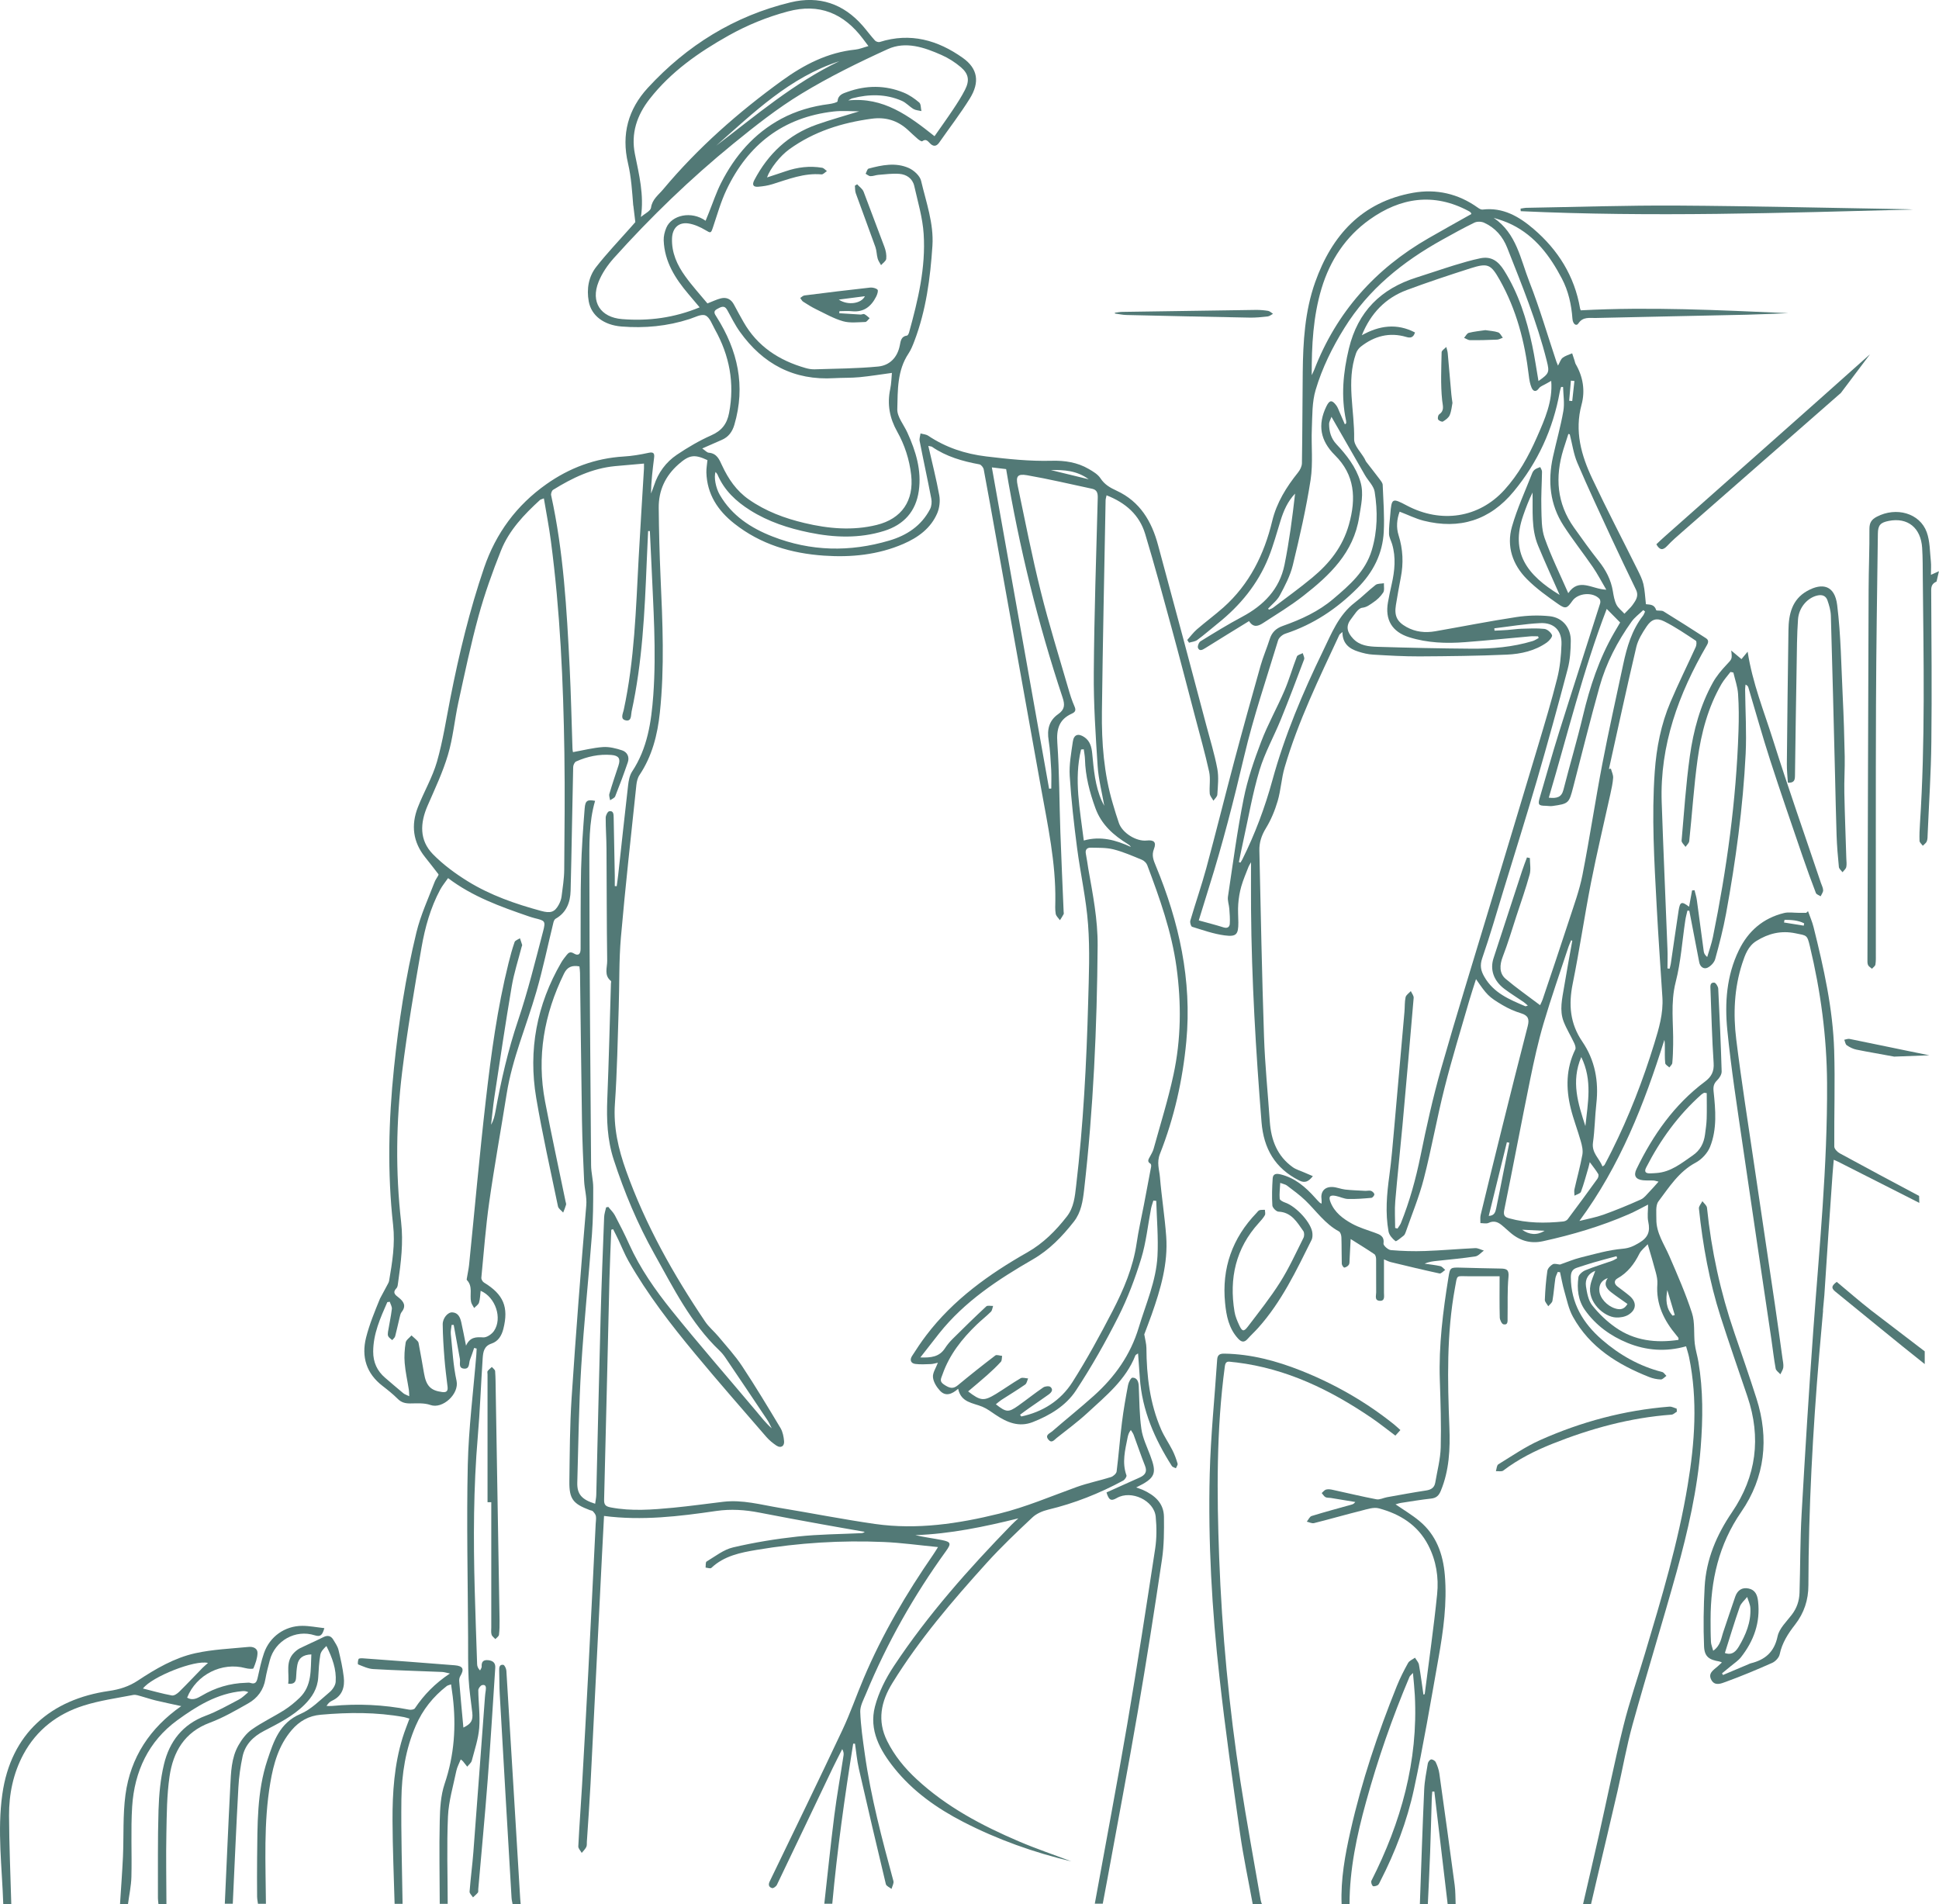 <?xml version="1.0" encoding="UTF-8"?>
<svg id="_レイヤー_2" data-name="レイヤー 2" xmlns="http://www.w3.org/2000/svg" viewBox="0 0 362.56 356.07">
  <defs>
    <style>
      .cls-1 {
        fill: #527976;
      }
    </style>
  </defs>
  <g id="T">
    <g>
      <path class="cls-1" d="M362.1,108.75c-.74.33-1,.77-1,1.61.05,9.46.14,18.93.03,28.39-.06,5.74-.45,11.48-.69,17.22-.02.45,0,.94-.16,1.35-.12.32-.49.56-.75.83-.21-.3-.6-.6-.61-.91-.04-1.07.01-2.15.08-3.22,1-15.28.68-30.57.53-45.86-.02-1.9,0-3.81-.12-5.7-.24-3.77-2.7-5.74-6.21-5.06-1.57.3-2.05.78-2.07,2.38-.14,10.7-.31,21.41-.35,32.11-.06,15.46-.02,30.92-.03,46.38,0,.7.03,1.41-.08,2.1-.05.29-.42.52-.64.78-.25-.23-.61-.41-.74-.7-.14-.32-.11-.73-.11-1.09.07-23.06.13-46.13.22-69.19.01-3.76.18-7.52.15-11.28,0-1.16.41-1.76,1.39-2.27,3.61-1.89,8.02-.68,9.32,2.88.62,1.69.58,3.64.78,5.47.08.76.01,1.54.01,2.52.63-.29,1.07-.47,1.5-.68M354.18,197.58c-2.35-.45-4.72-.83-7.07-1.31-.63-.13-1.25-.44-1.79-.81-.27-.18-.32-.68-.47-1.03.33-.06.68-.22.98-.16,4.98,1,9.94,2.07,14.93,3.06M340.89,245.04c-.25,2.91-.5,5.6-.73,8.3-1.2,14.34-1.99,28.69-2.02,43.09,0,2.74-.8,5.18-2.49,7.36-1.3,1.66-2.43,3.41-2.88,5.56-.13.62-.8,1.33-1.41,1.6-2.86,1.27-5.75,2.48-8.69,3.55-.81.29-2.01.84-2.67-.35-.69-1.25.37-1.85,1.14-2.52.25-.21.48-.44.83-.76-.23-.09-.36-.17-.49-.19-1.89-.31-2.77-.88-2.85-2.82-.15-3.7-.09-7.42.11-11.12.28-5.16,2.23-9.72,5.13-13.99,4.54-6.68,5.47-13.93,2.87-21.61-1.68-4.96-3.41-9.91-5.01-14.9-2.11-6.6-3.34-13.38-4.06-20.26-.04-.43.42-.91.65-1.37.3.41.82.8.86,1.24.82,8,2.52,15.8,5.13,23.4,1.4,4.08,2.81,8.15,4.12,12.25,2.4,7.5,1.6,14.76-2.84,21.2-4.24,6.15-5.73,12.87-5.74,20.11,0,1.4,0,2.81.07,4.21.02.49.24.97.42,1.66,1.42-1.01,1.49-2.39,1.91-3.59.75-2.18,1.45-4.38,2.22-6.56.41-1.16,1.27-1.76,2.5-1.49,1.23.26,1.63,1.21,1.76,2.39.45,3.97-.8,7.41-3.21,10.47-.5.63-1.22,1.09-1.85,1.62-.55.47-1.12.92-1.68,1.38.06.1.12.21.18.31,1.57-.66,3.14-1.33,4.71-1.99.15-.06.3-.15.46-.19,2.71-.66,4.42-2.1,5.04-5.06.31-1.46,1.65-2.72,2.63-4,.96-1.24,1.42-2.62,1.47-4.13.15-4.92.11-9.84.39-14.75.65-11.43,1.35-22.85,2.18-34.26,1.12-15.41,2.67-30.8,2.58-46.28-.05-8.68-1.2-17.22-3.22-25.64-.51-2.13-.57-1.96-2.68-2.39-2.7-.56-5.06.03-7.31,1.43-1.55.96-2.12,2.58-2.65,4.19-1.51,4.65-1.71,9.46-1.12,14.23.97,7.87,2.22,15.7,3.37,23.55,1.28,8.7,2.59,17.4,3.87,26.1.49,3.31.94,6.63,1.4,9.94.08.57.22,1.16.16,1.72-.05.45-.36.87-.55,1.3-.3-.35-.81-.67-.88-1.07-.33-1.79-.53-3.6-.79-5.39-1.79-12.14-3.62-24.27-5.38-36.41-1.04-7.15-2.16-14.3-2.87-21.49-.5-5.07-.15-10.17,2.15-14.91,1.75-3.61,4.53-6.02,8.45-6.98.85-.21,1.79-.04,2.68-.04.49,0,.98,0,1.48,0,.11-.1.22-.21.33-.31.35,1,.79,1.98,1.04,3,1.89,7.58,3.61,15.21,3.85,23.05.18,5.98-.02,11.98.02,17.96,0,.44.57,1.03,1.02,1.27,4.93,2.69,9.88,5.33,14.84,7.97l.04,1.3-15.19-7.7c-.21-.11-.44-.2-.81-.36-.08.94-.16,1.78-.22,2.61-.53,7.58-1.06,15.17-1.54,22.75l-.26,2.81ZM322.52,309.1c1.02.37,1.84.09,2.59-1.17,1.32-2.22,2.31-4.57,2.18-7.22-.04-.71-.39-1.39-.6-2.09-.47.61-1.14,1.14-1.38,1.83-1,2.86-1.87,5.76-2.79,8.66ZM333.68,172c-.03.17-.06.33-.1.5,1.23.2,2.46.39,3.69.59.03-.14.05-.29.08-.43-1.15-.59-2.41-.65-3.67-.66Z"/>
      <path class="cls-1" d="M118.41,38.51c-.21-2.66-.37-5.37-.98-7.96-1.28-5.43.04-10.14,3.7-14.12,7.3-7.93,16.15-13.44,26.69-15.99,5.32-1.29,9.88.23,13.5,4.39.78.9,1.49,1.87,2.29,2.75.18.2.64.35.89.27,5.73-1.81,10.86-.35,15.55,2.99,2.77,1.98,3.2,4.51,1.28,7.6-1.76,2.83-3.81,5.49-5.72,8.23-.56.8-1.16.72-1.74.11-.43-.45-.75-.86-1.43-.37-.12.08-.58-.21-.81-.41-.66-.56-1.28-1.17-1.92-1.75-1.92-1.74-4.12-2.4-6.73-2.05-5.57.75-10.79,2.39-15.39,5.71-1.72,1.24-3.59,3.61-4.17,5.27,1.26-.42,2.37-.77,3.47-1.15,2.23-.77,4.5-1.05,6.83-.66.32.05.6.41.9.62-.34.22-.7.65-1.02.62-3.25-.29-6.17.9-9.17,1.83-.86.27-1.77.41-2.67.48-.9.07-1.18-.34-.72-1.23,2.58-4.92,6.37-8.51,11.64-10.38,2.67-.94,5.41-1.69,7.97-2.49-1.45,0-3.14-.16-4.78.03-9.43,1.08-16,6.18-20.02,14.63-1.07,2.25-1.75,4.7-2.55,7.07-.37,1.1-.42,1.06-1.36.5-.99-.59-2.13-1.11-3.25-1.27-1.83-.25-2.95.88-3.03,2.76-.11,2.69.95,5.02,2.47,7.12,1.29,1.8,2.8,3.45,4.15,5.08.96-.37,1.7-.74,2.48-.94,1.08-.28,1.93.13,2.47,1.14.58,1.09,1.17,2.18,1.79,3.26,2.6,4.58,6.66,7.21,11.61,8.62.55.16,1.14.26,1.71.24,3.96-.13,7.93-.14,11.86-.52,2.15-.21,3.61-1.69,4.05-3.96.16-.79.23-1.68,1.34-1.83.16-.02.33-.36.39-.58,1.67-6.03,3.14-12.13,2.73-18.42-.19-3.02-1.09-6-1.76-8.98-.32-1.4-1.45-2.16-2.8-2.26-1.3-.1-2.62.09-3.93.19-.49.04-.97.26-1.46.24-.3,0-.6-.29-.9-.45.18-.33.3-.89.55-.96,2.49-.67,5.07-1.2,7.52-.11.96.43,2.08,1.45,2.3,2.39.94,4,2.39,7.96,2.12,12.14-.4,6.07-1.19,12.08-3.37,17.82-.31.81-.63,1.63-1.11,2.35-2.12,3.18-2,6.86-2.09,10.39-.04,1.44,1.22,2.91,1.88,4.37,1.58,3.47,2.69,7.05,2.14,10.91-.54,3.84-2.79,6.34-6.49,7.49-4.62,1.44-9.31,1.26-13.98.3-3.9-.8-7.67-2.02-11.07-4.17-2.64-1.66-4.84-3.72-6.09-6.65-.08-.18-.23-.32-.37-.51-.35.97.03,2.99.8,4.3,2.25,3.87,5.78,6.18,9.82,7.76,7.18,2.81,14.5,2.95,21.86.77,3.27-.96,6.01-2.76,7.63-5.89.28-.55.35-1.32.23-1.93-.69-3.6-1.48-7.19-2.18-10.79-.09-.44.1-.94.16-1.42.48.14,1.04.16,1.44.43,3.3,2.2,6.88,3.39,10.85,3.87,4.07.49,8.11.92,12.22.81,2.41-.07,4.8.28,6.94,1.53.81.47,1.71,1,2.2,1.75.77,1.18,1.81,1.76,3.02,2.32,4.36,2.01,6.56,5.72,7.75,10.18,1.56,5.82,3.14,11.63,4.7,17.44,1.45,5.42,2.88,10.84,4.32,16.26.71,2.7,1.55,5.39,2.06,8.13.29,1.55.1,3.21,0,4.81-.02.4-.47.77-.73,1.15-.24-.45-.65-.88-.69-1.34-.1-1.36.17-2.77-.11-4.08-.77-3.49-1.75-6.94-2.66-10.41-1.45-5.51-2.87-11.02-4.37-16.52-1.59-5.86-3.18-11.72-4.93-17.53-1.08-3.59-3.67-5.84-7.22-7.23-.08.38-.17.65-.18.92-.24,13.18-.53,26.36-.69,39.54-.07,5.8.37,11.57,2.03,17.17.36,1.23.73,2.45,1.15,3.66.66,1.87,3.27,3.48,5.21,3.26,1.33-.15,1.84.31,1.34,1.58-.48,1.21-.07,2.14.35,3.16,4.36,10.52,6.77,21.38,5.7,32.84-.68,7.24-2.27,14.28-4.93,21.02-.64,1.62-.12,2.93,0,4.35.31,3.7.9,7.37,1.17,11.07.37,5.09-1.05,9.89-2.72,14.63-.48,1.35-1,2.68-1.38,3.7.17,1.01.39,1.77.4,2.52.03,5.25.64,10.39,2.75,15.25.59,1.35,1.45,2.58,2.12,3.9.4.79.71,1.64.96,2.5.07.23-.2.57-.32.86-.26-.14-.63-.21-.76-.43-3.21-5.04-5.56-10.4-5.98-16.46-.1-1.47-.21-2.94-.33-4.58-.28.2-.46.26-.5.38-1.8,4.57-5.52,7.56-8.96,10.74-1.82,1.68-3.82,3.15-5.76,4.69-.44.34-.92,1.08-1.55.3-.7-.86.27-1.15.69-1.52,2.59-2.25,5.27-4.39,7.82-6.68,3.91-3.51,6.85-7.63,8.39-12.76,1.33-4.41,3.25-8.69,3.5-13.34.18-3.43-.13-6.89-.23-10.34-.18-.02-.36-.03-.54-.05-.14.49-.33.98-.43,1.48-.6,3.12-.92,6.33-1.84,9.35-1.14,3.72-2.53,7.42-4.28,10.89-2.39,4.73-5.02,9.38-7.93,13.8-1.88,2.85-4.88,4.66-8.1,5.91-2.56.99-4.78.06-6.9-1.36-.81-.54-1.6-1.15-2.49-1.52-1.78-.74-3.99-.76-4.53-3.36-1.2,1.07-2.38,1.46-3.4.36-.63-.68-1.23-1.63-1.31-2.52-.08-.82.54-1.7.92-2.71-.46.09-.86.23-1.28.25-.97.03-1.96.1-2.92-.02-.86-.1-1.1-.75-.65-1.46.84-1.32,1.71-2.63,2.66-3.88,5.07-6.68,11.72-11.44,18.92-15.53,2.97-1.69,5.31-4.04,7.38-6.7,1.31-1.67,1.51-3.73,1.74-5.74,1.34-11.42,1.94-22.89,2.25-34.38.13-4.83.34-9.69-.02-14.5-.35-4.8-1.44-9.55-2.06-14.34-.58-4.46-1.09-8.94-1.37-13.43-.13-2.11.28-4.28.58-6.4.19-1.34,1-1.61,2.13-.87,1.11.74,1.38,1.88,1.5,3.11.29,3,.53,6.02,1.78,8.82.14.31.31.61.47.93-.43-2.52-1.08-4.96-1.24-7.44-.38-5.81-.77-11.63-.72-17.45.08-10.91.45-21.82.74-32.72.02-.87-.14-1.47-1.03-1.67-4.07-.87-8.12-1.83-12.21-2.54-1.75-.3-2.1.2-1.74,1.91,1.39,6.63,2.69,13.28,4.33,19.85,1.51,6.08,3.39,12.06,5.13,18.08.33,1.15.69,2.3,1.17,3.39.32.72.16,1.05-.49,1.35-2.39,1.08-2.9,2.88-2.72,5.44.39,5.56.37,11.14.57,16.71.17,4.95.41,9.91.61,14.86,0,.17.06.36,0,.49-.2.39-.45.75-.69,1.13-.27-.39-.71-.76-.79-1.19-.14-.81-.08-1.65-.07-2.47.09-7.12-1.41-14.04-2.66-20.99-2.78-15.49-5.56-30.98-8.34-46.47-.79-4.39-1.56-8.78-2.39-13.17-.07-.37-.48-.89-.81-.95-3.15-.58-6.19-1.44-8.87-3.29-.09-.06-.23-.06-.68-.16.72,3.19,1.5,6.2,2.05,9.25.19,1.06.04,2.32-.37,3.31-1.21,2.86-3.63,4.59-6.36,5.77-4.72,2.04-9.72,2.54-14.82,2.19-6.15-.42-11.85-2.11-16.77-5.99-3.1-2.44-5.1-5.49-5.23-9.55-.02-.77.13-1.54.2-2.32-2.45-1.15-3.42-.97-5.4.77-2.49,2.19-3.75,4.92-3.71,8.19.04,4.29.15,8.59.34,12.88.38,8.47.77,16.93-.13,25.39-.44,4.14-1.44,8.12-3.81,11.66-.35.52-.51,1.22-.58,1.86-1,9.49-2.06,18.97-2.89,28.48-.38,4.36-.26,8.75-.41,13.13-.2,5.99-.29,11.99-.71,17.96-.31,4.41.64,8.51,2.1,12.58,3.6,10.08,8.8,19.33,14.76,28.17.7,1.05,1.72,1.87,2.53,2.85,1.5,1.81,3.11,3.55,4.4,5.51,2.5,3.78,4.84,7.67,7.17,11.56.42.71.6,1.63.67,2.47.08.96-.65,1.35-1.44.81-.68-.46-1.33-.99-1.87-1.61-4.46-5.15-8.95-10.28-13.3-15.52-4.57-5.5-8.94-11.16-12.49-17.39-.71-1.25-1.24-2.61-1.86-3.91-.32-.68-.67-1.35-1.01-2.03-.11.03-.23.06-.34.1-.12,3.12-.27,6.23-.35,9.35-.33,13.68-.64,27.35-.99,41.03-.03.98.18,1.34,1.21,1.54,3.92.75,7.82.43,11.73.06,3.12-.3,6.23-.74,9.35-1.11,3.56-.42,6.98.54,10.43,1.12,5.99.99,11.95,2.17,17.95,3.03,7.85,1.11,15.54-.04,23.2-1.93,5-1.23,9.68-3.25,14.48-4.98,2.09-.75,4.29-1.19,6.42-1.86.43-.14,1.01-.65,1.06-1.05.39-3.06.61-6.14,1-9.2.29-2.33.7-4.65,1.14-6.96.1-.52.54-1.38.82-1.38.87,0,1.14.74,1.18,1.58.12,2.68.11,5.37.49,8.02.24,1.68,1.03,3.29,1.64,4.91,1.31,3.44,1,4.26-2.61,6.02.52.19.89.3,1.23.45,2.2.99,3.93,2.45,3.96,5.05.03,2.63.02,5.31-.36,7.9-1.42,9.55-2.91,19.1-4.55,28.62-1.77,10.33-3.74,20.64-5.62,30.95-.3,1.62-.61,3.24-.91,4.86h-1.49c2.03-11.21,4.16-22.4,6.08-33.63,1.86-10.9,3.54-21.84,5.21-32.77.29-1.94.29-3.97.1-5.93-.28-3.08-4.59-5.08-7.28-3.52-1.07.62-1.49.41-1.92-1.05,2.07-.93,4.17-1.86,6.25-2.81.93-.43,1.41-1.03.95-2.17-.77-1.91-1.41-3.87-2.13-5.8-.12-.32-.35-.59-.52-.89-.4.5-.51.95-.61,1.41-.46,2.34-1.08,4.67-.21,7.07.08.23-.31.81-.62.98-4.44,2.4-9.09,4.25-14.02,5.43-1.04.25-2.17.73-2.93,1.44-2.95,2.77-5.89,5.56-8.6,8.56-6.37,7.05-12.55,14.25-17.57,22.38-2.17,3.5-2.91,7.07-1,10.9,1.36,2.73,3.27,5.06,5.5,7.12,5.59,5.19,12.23,8.69,19.16,11.65,3.21,1.37,6.53,2.49,9.8,3.73-7.04-1.67-13.81-4.08-20.24-7.39-4.92-2.54-9.41-5.7-12.9-10.06-2.67-3.34-4.76-7.1-3.61-11.51.69-2.65,2.01-5.26,3.54-7.57,6.36-9.61,14-18.19,22.01-26.43.4-.42.85-.8,1.27-1.19-6.39,1.58-12.73,2.91-19.27,3.14,1.66.39,3.33.59,4.97.92,1.7.34,1.78.65.75,2.08-6.01,8.32-11.03,17.19-14.95,26.67-.45,1.09-1.1,2.25-1.07,3.35.09,2.63.48,5.26.85,7.88,1.13,8.07,3.22,15.92,5.35,23.77.12.43-.22.98-.35,1.48-.37-.29-.97-.53-1.06-.89-1.72-7.18-3.41-14.38-5.05-21.58-.35-1.54-.49-3.12-.72-4.69-.11,0-.23,0-.34,0-1.59,9.94-2.99,19.9-3.91,29.93h-1.49c.62-5.5,1.17-11,1.87-16.49.48-3.77,1.16-7.51,1.73-11.27.05-.34,0-.7-.25-1.15-.59,1.18-1.21,2.35-1.78,3.54-3.48,7.28-6.94,14.57-10.43,21.83-.14.3-.66.69-.9.62-.58-.16-.77-.59-.45-1.25,4.56-9.43,9.14-18.86,13.6-28.33,1.48-3.14,2.61-6.45,3.97-9.65,3.47-8.21,7.97-15.85,13.03-23.17.27-.39.51-.8.87-1.37-3.53-.34-6.84-.81-10.17-.95-7.95-.34-15.87.15-23.71,1.47-3.05.51-6.11,1.11-8.51,3.38-.18.17-.71-.03-1.07-.06.05-.39-.03-1.01.19-1.14,1.61-.96,3.18-2.23,4.95-2.64,3.97-.93,8.02-1.59,12.07-2.03,3.94-.43,7.92-.44,11.88-.63.23-.01.45-.06.67-.25-2.78-.49-5.57-.96-8.34-1.47-3.78-.69-7.56-1.38-11.33-2.12-2.7-.53-5.37-.71-8.12-.31-6.91,1.01-13.84,1.85-20.96.93-.13,2.49-.26,4.9-.38,7.32-.71,14.24-1.41,28.48-2.14,42.72-.19,3.63-.45,7.26-.69,10.89-.02.33.03.7-.11.98-.21.41-.56.74-.85,1.1-.22-.41-.66-.83-.64-1.23.19-3.8.48-7.59.7-11.38.41-7.1.8-14.19,1.17-21.29.48-9.2.92-18.41,1.38-27.61.02-.49.12-1,.04-1.47-.06-.33-.32-.64-.56-.9-.12-.14-.38-.15-.57-.22-3.16-1.19-3.87-2.08-3.83-5.39.07-5.21.08-10.42.42-15.61.79-12,1.72-23.98,2.74-35.96.14-1.62-.33-3.06-.4-4.59-.17-3.71-.34-7.43-.4-11.15-.15-9.26-.24-18.51-.37-27.77,0-.4-.07-.8-.11-1.2-1.38-.25-2.26.08-2.88,1.34-3.73,7.61-5.14,15.57-3.54,23.94,1.19,6.24,2.55,12.45,3.83,18.68.04.2.14.43.09.61-.14.5-.35.98-.54,1.46-.33-.39-.88-.73-.97-1.16-1.4-6.75-2.92-13.48-4.07-20.28-1.51-8.95.1-17.42,4.67-25.3.29-.5.65-.95,1.01-1.41.36-.46.7-.7,1.36-.3.82.5,1.26.16,1.26-.87.03-4.96-.03-9.92.09-14.88.1-3.8.37-7.59.67-11.38.12-1.5.53-1.67,1.95-1.41-1.2,4.08-1.07,8.3-1.07,12.46.02,18.56.18,37.11.32,55.67.01,1.4.4,2.79.4,4.19,0,2.92-.02,5.85-.24,8.77-.63,8.28-1.5,16.55-2.01,24.83-.44,7.17-.53,14.37-.73,21.56-.06,2.17.83,3.18,3.34,3.96.07-.57.2-1.12.21-1.66.27-11.07.51-22.15.81-33.22.17-6.24.42-12.47.66-18.71.02-.61.24-1.22.37-1.83.14-.03.27-.06.41-.09.41.53.92,1,1.23,1.58.94,1.78,1.85,3.58,2.68,5.42,2.04,4.52,4.88,8.56,7.95,12.38,5.12,6.37,10.51,12.53,15.77,18.79.92,1.1,1.79,2.24,2.93,3.24-.28-.53-.51-1.1-.85-1.6-2.59-3.88-5.19-7.75-7.81-11.61-.32-.48-.69-.93-1.11-1.33-5.39-5.14-8.63-11.74-12.2-18.11-3.13-5.59-5.59-11.48-7.58-17.59-1.22-3.75-1.35-7.51-1.2-11.38.29-7.18.46-14.37.68-21.56,0-.16.09-.42,0-.48-1.33-1.04-.69-2.5-.7-3.75-.1-6.98-.08-13.97-.13-20.96-.01-1.94-.16-3.88-.15-5.82,0-.42.36-1.14.65-1.2.81-.15.83.54.84,1.16.06,3.64.14,7.27.21,10.91.01.64,0,1.28,0,1.92.12,0,.24.01.36.02.1-.74.21-1.49.29-2.23.61-5.54,1.2-11.09,1.84-16.63.1-.88.28-1.86.75-2.58,2.87-4.34,3.59-9.25,3.96-14.28.6-8.27-.01-16.52-.36-24.78-.08-1.97-.19-3.94-.28-5.91-.11,0-.22,0-.33,0-.09,1.94-.18,3.87-.26,5.81-.38,9.38-.82,18.75-2.83,27.95-.14.65.03,1.82-1.02,1.65-1.19-.19-.59-1.27-.45-1.95,2.02-9.34,2.28-18.85,2.79-28.34.31-5.61.66-11.22,1-16.83.01-.24,0-.48,0-.91-1.84.16-3.63.31-5.42.48-4.26.41-8,2.21-11.57,4.43-.25.15-.44.71-.37,1.02,2.32,10.58,2.92,21.35,3.46,32.12.25,5.08.36,10.16.53,15.24,0,.24.06.47.09.67,1.91-.34,3.75-.82,5.61-.95,1.18-.08,2.44.24,3.59.62.94.32,1.4,1.22,1.06,2.22-.73,2.14-1.52,4.26-2.36,6.37-.13.32-.62.5-.95.74-.06-.4-.25-.85-.14-1.2.52-1.78,1.12-3.54,1.7-5.3.42-1.28.06-1.85-1.3-1.97-2.32-.19-4.53.28-6.63,1.22-.28.13-.53.67-.54,1.03-.18,7.72-.28,15.44-.48,23.16-.06,2.13-.76,4.06-2.8,5.21-.2.11-.35.43-.41.69-1.06,4.32-1.96,8.69-3.2,12.97-1.84,6.37-4.5,12.51-5.55,19.11-1.07,6.73-2.29,13.43-3.25,20.18-.67,4.7-1.02,9.44-1.48,14.17-.03.29.23.76.49.91,3.65,2.22,4.65,4.58,3.63,8.65-.32,1.27-.95,2.35-2.23,2.77-1.4.46-1.56,1.59-1.64,2.73-.33,4.9-.5,9.82-.92,14.71-.81,9.53-.83,19.07-.57,28.62.13,4.63.29,9.25.45,13.88.01.4.16.79.55,1.18.11-.24.31-.48.3-.71-.06-.91.3-1.31,1.23-1.21.9.09,1.38.53,1.31,1.44-.46,7.01-.88,14.02-1.42,21.02-.52,6.8-1.17,13.59-1.76,20.38-.02.21.04.47-.06.61-.27.33-.61.6-.92.9-.23-.36-.67-.74-.64-1.08.19-2.47.52-4.93.71-7.4.74-9.64,1.44-19.28,2.16-28.92.03-.45.09-.9.16-1.35.08-.56.02-1.11-.69-.94-.31.08-.72.64-.71.97.02,2.35.36,4.72.17,7.05-.17,2.07-.86,4.09-1.39,6.12-.11.41-.56.74-.85,1.11-.27-.34-.53-.68-.8-1.01-.08-.09-.18-.16-.41-.35-.3.76-.68,1.43-.83,2.16-.58,2.82-1.43,5.64-1.56,8.49-.24,5.44-.06,10.91-.05,16.36h-1.49c-.01-5.16-.12-10.33,0-15.48.05-2.33.18-4.78.91-6.95,1.82-5.37,2.19-10.79,1.52-16.35-.09-.72-.19-1.44-.31-2.26-.37.14-.63.18-.8.31-2.55,1.98-4.51,4.43-5.8,7.41-1.91,4.39-2.63,9.05-2.69,13.76-.08,6.52.13,13.04.22,19.56h-1.49c-.14-5.2-.37-10.41-.39-15.61-.02-5.21.33-10.41,1.88-15.44.37-1.2.84-2.36,1.29-3.58-.4-.11-.71-.23-1.03-.29-5.16-.94-10.36-.9-15.56-.44-2.22.19-3.98,1.18-5.43,2.87-2.44,2.85-3.4,6.3-4,9.85-1.28,7.5-.87,15.08-.82,22.63h-1.49c-.06-.45-.15-.89-.16-1.34-.01-2.4-.03-4.79,0-7.19.08-6.19-.06-12.43,1.94-18.4,1.15-3.43,2.25-6.9,6.17-8.57,2.02-.86,3.69-2.61,5.43-4.06.55-.46,1.1-1.25,1.15-1.93.17-2.34-.63-4.51-1.73-6.71-.53.5-1.04,1.04-1.14,1.65-.24,1.38-.31,2.79-.39,4.19-.12,2.11-1.15,3.74-2.6,5.17-2.18,2.15-4.89,3.49-7.56,4.88-2.01,1.05-3.51,2.54-3.99,4.77-.4,1.89-.68,3.83-.78,5.75-.4,7.26-.71,14.52-1.05,21.78h-1.49c.34-7.3.64-14.61,1.02-21.91.14-2.63.18-5.34,1.53-7.71.63-1.11,1.47-2.24,2.5-2.96,1.91-1.35,4.06-2.36,6.05-3.62,1.04-.66,2.01-1.46,2.89-2.31,2.34-2.26,2.04-5.24,2.19-8.11-1.54.05-2.39.68-2.62,1.97-.14.77-.19,1.56-.23,2.34-.04.87-.41,1.3-1.48,1.16.25-1.99-.58-4.13,1.14-5.83.32-.31.69-.61,1.09-.81,1.44-.71,2.91-1.34,4.35-2.06.83-.42,1.44-.24,1.88.52.35.6.78,1.19.94,1.85.41,1.68.79,3.38.99,5.09.22,1.88-.26,3.54-2.19,4.43-.39.18-.73.48-1.03.98.34,0,.68.03,1.01,0,4.84-.47,9.65-.24,14.43.69.34.07.93-.02,1.08-.25,1.69-2.52,3.76-4.66,6.55-6.51-.7-.14-1.08-.28-1.46-.29-4.29-.18-8.58-.29-12.87-.54-.96-.05-1.91-.51-2.83-.87-.1-.04-.06-.71.08-1.01.07-.14.53-.15.81-.13,5.72.42,11.45.84,17.17,1.3,1.57.13,1.82.73,1.03,2.05-.15.25-.21.61-.19.91.24,2.9.51,5.8.78,8.69,1.44-.69,1.83-1.32,1.66-2.81-.23-2.09-.57-4.18-.68-6.28-.13-2.59-.09-5.19-.1-7.79-.05-10.74-.3-21.49-.06-32.22.16-6.88,1.04-13.75,1.6-20.63.03-.38.04-.76.06-1.14-.16-.04-.31-.08-.47-.12-.25.72-.47,1.45-.76,2.16-.27.65,0,1.82-1.15,1.71-1.1-.1-.63-1.14-.75-1.8-.38-2.12-.77-4.25-1.16-6.37-.13,0-.26,0-.39,0-.06.58-.21,1.16-.15,1.72.3,2.91.44,5.87,1.07,8.72.54,2.47-2.62,5.34-4.88,4.53-1.15-.41-2.52-.3-3.79-.29-.92,0-1.65-.17-2.33-.86-.87-.87-1.85-1.65-2.83-2.41-3.04-2.33-3.98-5.46-3.09-9.03.63-2.5,1.63-4.92,2.61-7.31l1.25-2.33c.17-.35.39-.65.45-.98.59-3.45,1.15-6.87.75-10.44-1.09-9.77-.85-19.55.16-29.33.88-8.56,2.17-17.05,4.2-25.4.78-3.21,2.2-6.28,3.39-9.39.26-.67.79-1.24.74-1.46-.83-1.07-1.65-2.15-2.5-3.2-2.28-2.84-2.66-6-1.37-9.32,1.12-2.88,2.73-5.59,3.58-8.54,1.12-3.91,1.73-7.97,2.52-11.97,1.62-8.22,3.58-16.35,6.29-24.29,2.21-6.46,6.07-11.7,11.64-15.63,4.33-3.06,9.14-4.86,14.48-5.18,1.56-.09,3.12-.36,4.64-.69.95-.21,1.13.13,1.03.93-.27,2.2-.55,4.41-.58,6.68.19-.49.4-.97.56-1.48.78-2.41,2.22-4.38,4.28-5.77,2.04-1.37,4.19-2.64,6.43-3.63,1.95-.86,2.94-2.13,3.33-4.18,1.07-5.57.08-10.75-2.66-15.65-.52-.93-.96-2.25-1.77-2.59-.76-.32-1.98.36-2.97.68-4.15,1.34-8.4,1.74-12.73,1.39-3.29-.27-5.63-2.03-6.11-4.69-.42-2.33-.04-4.63,1.42-6.48,1.98-2.53,4.21-4.86,6.34-7.27.26-.3.52-.6.95-1.08l-.38-3.15ZM172.07,253.83c2.02.08,3.59-.1,4.64-1.74.4-.62.89-1.2,1.41-1.72,2.07-2.06,4.16-4.1,6.3-6.09.24-.22.84-.06,1.27-.08-.13.37-.16.84-.41,1.09-.85.84-1.8,1.58-2.66,2.41-2.75,2.66-5.09,5.6-6.38,9.29-.26.76-.65,1.28.21,1.87,1.22.85,1.84.84,2.69.14,2.29-1.9,4.61-3.74,6.97-5.54.25-.19.84.05,1.27.08-.07.37-.02.86-.23,1.1-.8.88-1.68,1.71-2.57,2.5-1.15,1.03-2.35,2.01-3.56,3.04,2.34,1.8,2.93,1.86,5.22.47,1.55-.95,3.03-2.01,4.6-2.93.34-.2.93.01,1.4.04-.18.39-.25.93-.55,1.14-1.46,1.01-2.98,1.93-4.47,2.89-.35.23-.65.52-1.01.8,1.94,1.52,2.34,1.56,4.16.28,1.58-1.12,3.1-2.34,4.7-3.43.34-.23,1.09-.31,1.35-.09.6.52.16,1.05-.34,1.41-1.21.87-2.44,1.7-3.66,2.55-.57.4-1.13.82-1.69,1.24.08.11.15.21.23.32,4.01-.85,7.35-2.96,9.55-6.4,2.74-4.31,5.19-8.82,7.54-13.36,2.06-3.99,3.82-8.12,4.48-12.63.35-2.41.9-4.79,1.36-7.18.45-2.38.91-4.76,1.35-7.14.03-.18,0-.48-.11-.55-.73-.42-.35-.87-.1-1.35.25-.47.54-.94.68-1.45,1.27-4.61,2.71-9.18,3.71-13.84,1.43-6.63,1.49-13.36.57-20.1-.91-6.64-3.14-12.89-5.48-19.11-.15-.4-.59-.82-1-.99-1.75-.72-3.5-1.49-5.32-1.95-1.36-.34-2.84-.28-4.27-.31-.68-.01-1.04.39-.88,1.16.19.93.3,1.87.46,2.81.84,4.76,1.78,9.48,1.74,14.37-.12,15.26-.8,30.48-2.53,45.65-.24,2.08-.55,4.19-1.91,5.93-2.18,2.78-4.59,5.29-7.7,7.08-6.5,3.75-12.74,7.85-17.49,13.82-1.14,1.44-2.26,2.9-3.53,4.51ZM89.87,241.37c-.09.75-.09,1.51-.3,2.2-.12.4-.59.68-.91,1.02-.19-.37-.48-.72-.57-1.12-.31-1.36.38-2.9-.79-4.11-.06-.06-.03-.23,0-.35.13-.83.32-1.65.41-2.48,1.04-10.27,1.95-20.55,3.13-30.81.99-8.61,2.15-17.21,4.25-25.64.33-1.32.68-2.64,1.13-3.92.11-.32.65-.48,1-.71.14.41.29.82.41,1.24.03.1-.06.23-.09.35-.63,2.47-1.44,4.92-1.86,7.43-1.17,6.88-2.19,13.78-3.24,20.68-.26,1.71-.41,3.44-.62,5.16.47-.79.66-1.62.82-2.46,1.04-5.77,2.35-11.46,4.23-17.04,1.84-5.46,3.22-11.08,4.68-16.66.51-1.95.34-1.99-1.57-2.46-.4-.1-.79-.23-1.18-.36-5.22-1.8-10.42-3.65-15.02-7.13-.52.76-1.08,1.42-1.48,2.17-1.81,3.38-2.83,7.06-3.48,10.79-1.34,7.72-2.66,15.46-3.62,23.24-1.14,9.33-1.26,18.73-.2,28.08.44,3.85-.02,7.57-.56,11.33-.05.36-.07.82-.3,1.06-.81.84-.25,1.26.39,1.75.94.73,1.49,1.56.57,2.72-.22.27-.29.68-.38,1.04-.29,1.16-.52,2.33-.83,3.49-.07.27-.36.48-.55.72-.25-.23-.58-.42-.74-.71-.12-.22-.09-.56-.05-.84.23-1.42.55-2.84.72-4.27.05-.43-.25-.9-.39-1.35-.15.02-.31.05-.46.07-1.3,2.96-2.63,5.9-2.64,9.26,0,2,.74,3.61,2.24,4.89,1.13.97,2.25,1.94,3.4,2.89.25.21.6.3,1.1.55-.03-.57-.02-.89-.07-1.19-.26-1.67-.64-3.33-.78-5.01-.11-1.26-.02-2.57.18-3.82.08-.5.71-.9,1.09-1.35.4.37.83.71,1.19,1.12.15.17.16.46.21.7.32,1.74.65,3.49.94,5.24.4,2.38,1.25,3.26,3.41,3.53.75.1,1.09-.15,1-.95-.21-1.76-.44-3.53-.58-5.29-.17-2.14-.31-4.28-.33-6.42-.01-1.16.95-2.28,1.78-2.24,1.11.05,1.48.94,1.69,1.85.31,1.35.55,2.71.89,4.38.73-1.62,1.86-1.64,3.22-1.55.66.04,1.6-.6,2.01-1.21,1.61-2.37.28-6.31-2.47-7.49ZM101.7,93.19c-.45.18-.63.21-.74.31-2.97,2.72-5.77,5.65-7.28,9.44-1.6,4.01-3.06,8.1-4.2,12.25-1.46,5.33-2.59,10.75-3.77,16.14-.71,3.26-1,6.64-1.95,9.82-.96,3.25-2.44,6.36-3.8,9.49-1.42,3.26-1.58,6.46.99,9.09,1.9,1.94,4.17,3.61,6.49,5.05,4.24,2.62,8.92,4.25,13.72,5.55,1.79.49,2.55.25,3.32-1.16.25-.46.45-.99.52-1.51.21-1.68.49-3.36.5-5.05.06-7.27.14-14.54.03-21.81-.2-13.26-.79-26.51-2.53-39.68-.34-2.6-.85-5.19-1.31-7.95ZM131.31,83.86c.55.37.86.76,1.21.79,1.53.13,1.97,1.26,2.5,2.4,1.16,2.5,2.67,4.72,4.99,6.34,3.17,2.22,6.71,3.53,10.42,4.41,4.46,1.06,8.97,1.47,13.49.36,4.71-1.16,7-4.55,6.45-9.37-.33-2.87-1.21-5.59-2.61-8.08-1.42-2.53-1.9-5.11-1.31-7.94.23-1.09.24-2.22.32-3.04-2.1.28-4.07.61-6.05.8-1.56.15-3.14.09-4.7.18-7.55.47-13.36-2.63-17.68-8.68-.91-1.27-1.6-2.69-2.36-4.06-.55-.99-1.2-.55-1.87-.2-.81.43-.52.88-.13,1.48,3.97,6.25,5.47,12.92,3.33,20.19-.38,1.29-1.09,2.28-2.36,2.82-1.13.48-2.25.99-3.65,1.6ZM162.37,8.6c-.42-.56-.73-.97-1.04-1.38-3.57-4.72-8.12-6.66-14.01-5.08-3.9,1.04-7.59,2.55-11.09,4.51-5.58,3.13-10.78,6.76-14.77,11.87-2.36,3.03-3.52,6.41-2.74,10.3.77,3.82,1.74,7.63,1.12,11.76.76-.66,1.81-1.13,1.89-1.74.22-1.58,1.39-2.38,2.25-3.41,6.5-7.78,14.05-14.42,22.23-20.35,4.13-2.99,8.56-5.28,13.75-5.81.76-.08,1.49-.4,2.41-.65ZM131.94,41.27c.24-.59.44-1.08.63-1.56.74-1.83,1.36-3.72,2.25-5.48,2.58-5.08,6.16-9.27,11.25-12.01,2.8-1.5,5.8-2.36,8.94-2.76.57-.07,1.59-.31,1.6-.53.1-1.22,1.04-1.46,1.85-1.75,3.51-1.26,7.06-1.28,10.52.14,1.05.43,2.03,1.11,2.9,1.85.34.29.28,1.05.41,1.6-.49-.12-1.05-.14-1.47-.38-.77-.45-1.39-1.19-2.2-1.54-3-1.3-6.1-1.28-9.23-.47-.28.07-.52.26-.78.4,6.57-.69,11.31,2.86,16.13,6.69,1.17-1.68,2.35-3.31,3.46-4.98.8-1.2,1.59-2.42,2.24-3.7.88-1.73.7-2.96-.77-4.22-1.08-.92-2.33-1.72-3.63-2.29-3.22-1.43-6.7-2.62-10.05-1.09-5.51,2.51-10.98,5.2-16.14,8.34-4.5,2.73-8.68,6.04-12.77,9.37-8,6.53-15.42,13.69-22.31,21.37-1.16,1.3-2.21,2.83-2.85,4.44-1.51,3.77.37,6.64,4.4,6.96,4.95.4,9.76-.24,14.5-2.2-.73-.87-1.42-1.68-2.1-2.49-2.47-2.91-4.47-6.06-4.62-10.02-.03-.79.18-1.64.49-2.37,1-2.37,4.67-3.22,7.35-1.31ZM196.16,147.48c.14-.01.27-.02.41-.03,0-1.15.05-2.3-.01-3.45-.11-1.85-.19-3.72-.48-5.55-.33-2.03.07-3.72,1.79-4.92,1.2-.84,1.28-1.71.82-3.08-4.63-13.92-8.11-28.12-10.56-42.73-.7-.09-1.56-.19-2.67-.32,3.6,20.22,7.15,40.15,10.7,60.08ZM202.65,140.11c-.17.01-.34.03-.51.04-1.36,5.63-.2,11.22.51,17.02,3.17-.89,6.02-.08,8.8,1.2-.15-.26-.34-.4-.54-.52-2.69-1.65-4.96-3.63-6.09-6.74-1.08-2.97-1.87-5.98-1.95-9.16-.02-.62-.15-1.24-.23-1.85ZM156.95,11.44c-9.26,3.01-16.02,9.6-23.04,15.81,7.42-5.65,14.54-11.74,23.04-15.81ZM203.57,89.62c-2.22-1.63-4.62-1.78-7.07-1.72,2.29.56,4.59,1.12,7.07,1.72Z"/>
      <path class="cls-1" d="M296,356.07c.98-4.26,1.98-8.51,2.94-12.78,1.54-6.85,2.92-13.73,4.61-20.54,1.13-4.56,2.68-9.01,4.02-13.52,3.11-10.39,6.23-20.8,8-31.52,1.32-7.93,1.9-15.92.26-23.91-.14-.67-.36-1.32-.56-2.05-3.82,1.08-7.45.79-10.94-.63-3.18-1.3-5.93-3.28-7.95-6.12-1.32-1.85-1.54-4-1.24-6.17.07-.49.76-1.08,1.3-1.3,1.63-.67,3.32-1.17,4.98-1.76.34-.12.65-.33.97-.5-.05-.12-.09-.25-.14-.37-1.44.39-2.88.77-4.31,1.18-1.03.3-2.04.65-3.06.97-.88.28-1.16.85-1.16,1.78.02,4.88,2.3,8.63,5.84,11.7,3.28,2.84,6.99,4.95,11.25,6.03.3.08.52.47.78.72-.35.24-.7.68-1.04.67-.73-.02-1.49-.18-2.17-.45-5.88-2.33-11.11-5.55-14.27-11.28-.8-1.44-1.13-3.16-1.6-4.77-.34-1.17-.54-2.37-.81-3.56-.14-.01-.29-.03-.43-.04-.16.41-.39.81-.45,1.23-.2,1.39-.3,2.79-.54,4.17-.07.37-.51.68-.78,1.01-.22-.4-.65-.81-.64-1.2.07-1.81.21-3.63.47-5.42.07-.46.57-.99,1.01-1.23.34-.19.9.02,1.36.05,1.24-.43,2.52-.98,3.85-1.31,2.6-.65,5.2-1.41,7.84-1.64,1.27-.11,2.07-.5,3.1-1.11,1.7-1,2.09-2.13,1.71-3.93-.21-.98-.04-2.03-.04-3.22-1.32.67-2.45,1.31-3.64,1.82-5.16,2.24-10.53,3.83-16.02,5.03-2.4.53-4.49-.14-6.29-1.78-.4-.36-.81-.71-1.21-1.06-.78-.68-1.56-1.11-2.66-.59-.42.2-1.01.04-1.53.04.01-.51-.07-1.05.05-1.53,1.31-5.41,2.63-10.82,3.98-16.23,1.59-6.37,3.17-12.73,4.82-19.08.33-1.29.1-1.98-1.24-2.39-1.21-.37-2.41-.9-3.5-1.55-2.6-1.54-2.91-1.91-4.93-4.84-.45,1.42-.88,2.7-1.26,4-1.56,5.43-3.24,10.83-4.62,16.31-1.43,5.64-2.43,11.38-3.88,17.01-.88,3.42-2.25,6.71-3.41,10.05-.08.23-.2.48-.39.62-.5.39-1.35,1.12-1.5,1-.57-.44-1.18-1.13-1.3-1.81-.63-3.49-.32-6.99.16-10.49.39-2.86.62-5.74.88-8.61.66-7.32,1.3-14.65,1.94-21.98.08-.91.02-1.84.21-2.71.1-.44.64-.77.98-1.15.19.42.56.86.53,1.27-.67,7.94-1.37,15.88-2.09,23.82-.43,4.73-.95,9.45-1.35,14.18-.14,1.66-.02,3.35-.02,5.02.15.04.29.08.44.11.21-.34.48-.65.63-1.01,1.64-4.07,2.79-8.27,3.67-12.57,1.11-5.46,2.32-10.91,3.84-16.26,2.88-10.11,6.01-20.15,9.04-30.22,3.03-10.07,6.09-20.13,9.1-30.21,1.25-4.19,2.52-8.38,3.58-12.62.52-2.06.73-4.23.8-6.36.09-2.57-1.39-4.09-3.98-3.96-2.87.14-5.72.63-8.58.97.01.15.02.29.04.44.81-.04,1.63-.07,2.44-.13.86-.06,1.73-.2,2.59-.23,1.43-.04,2.88-.12,4.29.03.54.06,1.22.65,1.43,1.16.12.29-.5,1.05-.95,1.37-2.23,1.58-4.85,2.16-7.49,2.28-5.44.24-10.9.3-16.35.33-2.89.01-5.78-.16-8.67-.33-.94-.05-1.88-.28-2.78-.57-1.68-.53-2.95-1.5-2.95-3.66-.28.26-.5.38-.59.56-3.77,8.11-7.7,16.15-10.22,24.77-.6,2.05-.7,4.24-1.3,6.28-.52,1.76-1.24,3.52-2.2,5.08-.82,1.34-1.26,2.69-1.22,4.2.26,11.61.48,23.22.87,34.82.18,5.28.72,10.55,1.08,15.83.24,3.45,1.38,6.46,4.3,8.54.62.44,1.4.65,2.11.97.5.22,1.01.43,1.64.7-.8,1.01-1.48,1.36-2.56.81-4.51-2.28-6.64-5.94-7.04-10.95-1.06-13.27-1.85-26.55-1.96-39.86-.02-2.81,0-5.61,0-8.69-.23.4-.38.6-.46.82-.47,1.23-1.01,2.45-1.37,3.72-.3,1.06-.48,2.17-.56,3.26-.09,1.15.01,2.31.02,3.47,0,2.2-.34,2.7-2.57,2.4-2.06-.27-4.07-.99-6.08-1.61-.22-.07-.43-.81-.33-1.15.96-3.28,2.09-6.52,2.99-9.82,1.8-6.65,3.45-13.33,5.22-19.98,1.59-5.98,3.25-11.94,4.93-17.89.47-1.66,1.17-3.26,1.69-4.91.4-1.29,1.17-2.05,2.47-2.51,3.4-1.2,6.67-2.69,9.45-5.06,3-2.55,5.99-5.12,7.18-9.1,1.08-3.59,1.12-7.27.54-10.92-.17-1.09-1.2-2.05-1.8-3.08-2.05-3.56-4.09-7.12-6.28-10.94-.17.51-.45.94-.44,1.37.01,1.39.36,2.67,1.36,3.74,1.92,2.06,3.65,4.24,4.49,7.02.68,2.25.11,4.41-.23,6.61-1.03,6.67-5.52,10.9-10.45,14.75-2.37,1.85-4.96,3.42-7.49,5.06-.84.54-1.8,1.01-2.65-.35-2.75,1.69-5.49,3.37-8.21,5.07-.51.32-1.04.61-1.33-.04-.13-.3.15-1.05.46-1.25,2.56-1.58,5.12-3.16,7.77-4.57,4.04-2.15,7.01-5.17,7.94-9.73.89-4.39,1.47-8.84,1.98-13.32-1.39,1.46-2.14,3.2-2.71,5.03-.72,2.31-1.35,4.67-2.25,6.91-2,4.97-5.31,8.99-9.48,12.33-1.29,1.03-2.53,2.13-3.86,3.11-.41.3-1.02.34-1.53.5-.11-.17-.22-.34-.33-.51.6-.67,1.14-1.41,1.81-1.99,1.62-1.4,3.36-2.68,4.96-4.1,4.86-4.34,7.61-9.91,9.11-16.14.84-3.47,2.65-6.37,4.84-9.1.38-.47.71-1.14.72-1.72.09-5.66.09-11.31.15-16.97.06-5.72.39-11.43,2.32-16.87,3.12-8.78,8.73-15.02,18.32-16.73,4.36-.77,8.45.17,12.1,2.78.25.18.6.39.88.36,3.82-.47,6.84,1.31,9.54,3.62,4.59,3.93,7.66,8.82,8.7,14.87.02.12.08.22.13.35,12.95-.69,25.88-.03,38.82.53-2.6.1-5.19.23-7.79.29-9.42.21-18.84.39-28.26.61-1.14.03-2.36-.27-3.21,1.01-.4.6-1.05.14-1.12-.89-.19-2.62-.75-5.16-1.98-7.5-2.2-4.2-4.96-7.92-9.36-10.09-1.06-.52-2.18-.9-3.38-1.25,4.27,2.89,5.01,7.74,6.68,11.99,1.91,4.87,3.37,9.91,5.03,14.87.06.18.14.36.31.77.35-.62.5-1.18.87-1.47.51-.39,1.18-.57,1.78-.83.15.45.29.9.44,1.34.08.23.11.49.23.69,1.38,2.37,1.78,4.99,1.09,7.55-1.35,4.98-.06,9.51,2.02,13.9,2.71,5.74,5.65,11.37,8.47,17.05.42.85.86,1.72,1.07,2.62.27,1.15.31,2.35.47,3.76.49.11,1.55-.11,1.91,1.1.06.19,1,0,1.38.24,2.66,1.63,5.29,3.32,7.92,5.01.54.35.52.75.17,1.35-5.27,9.07-8.79,18.66-8.43,29.33.31,9.17.73,18.33,1.08,27.5.05,1.19,0,2.39,0,3.58.13.02.26.03.4.05.07-.31.17-.61.22-.92.49-3.31.95-6.62,1.46-9.93.26-1.69.56-1.8,1.96-.74.2-1.06.38-2.06.56-3.05.15-.01.31-.03.46-.04.15.63.36,1.26.44,1.9.44,3.19.85,6.39,1.29,9.58.05.34.22.66.64,1.01.36-1.23.8-2.44,1.06-3.69,2.59-12.73,4.37-25.57,4.79-38.57.08-2.31.08-4.64-.08-6.94-.09-1.35-.57-2.66-.88-3.99-.18-.04-.36-.08-.54-.11-.57.75-1.22,1.46-1.69,2.27-2.52,4.36-3.78,9.16-4.46,14.08-.7,5.07-1.02,10.19-1.56,15.28-.04.38-.45.72-.69,1.08-.26-.39-.77-.8-.74-1.17.46-5.26.81-10.55,1.54-15.78.67-4.79,1.93-9.48,4.3-13.76.67-1.21,1.59-2.31,2.54-3.32,1.03-1.11,1.11-1.04.9-2.69.78.65,1.33,1.12,1.92,1.61.33-.4.69-.84,1.15-1.39.92,5.91,3.06,11.15,4.75,16.51,2.82,8.95,5.95,17.8,8.94,26.7.16.47.42.94.43,1.41,0,.37-.3.74-.47,1.12-.3-.2-.78-.34-.89-.62-.87-2.27-1.7-4.56-2.49-6.86-2.04-5.98-4.11-11.94-6.05-17.95-1.46-4.51-2.73-9.09-4.09-13.63-.06-.19-.16-.36-.52-.53-.03.31-.08.62-.08.94.04,4,.29,8,.1,11.99-.5,10.04-1.85,19.99-3.66,29.87-.53,2.87-1.26,5.72-2.04,8.54-.18.64-.85,1.35-1.47,1.62-.67.29-1.34-.16-1.51-1.03-.53-2.79-1.07-5.58-1.61-8.37-.08-.42-.16-.85-.25-1.27-.12,0-.24-.02-.35-.02-.14.61-.31,1.22-.4,1.84-.58,3.84-.83,7.76-1.79,11.5-1.01,3.93-.4,7.8-.48,11.7-.02,1.16-.05,2.31-.16,3.46-.03.29-.36.55-.55.82-.27-.26-.74-.5-.77-.79-.11-.98-.06-1.98-.07-2.97,0-.46,0-.93-.09-1.39-3.75,11.97-8.27,23.52-15.89,33.86,1.51-.38,3.06-.66,4.52-1.18,2.36-.85,4.69-1.81,6.98-2.84.61-.27,1.08-.91,1.57-1.42.57-.58,1.09-1.2,1.73-1.91-.35-.08-.64-.19-.93-.21-.66-.04-1.33.02-1.98-.05-1.38-.15-1.8-.88-1.21-2.1,3.08-6.36,7.06-12.05,12.78-16.33,1.24-.93,1.75-1.9,1.64-3.51-.31-4.58-.41-9.16-.59-13.75-.02-.57-.13-1.32.7-1.27.28.02.73.72.75,1.13.26,5.16.49,10.32.64,15.48.02.55-.41,1.23-.83,1.64-.63.62-.77,1.17-.68,2.07.37,3.5.68,7.06-.66,10.4-.47,1.17-1.57,2.35-2.68,2.94-3.15,1.68-4.96,4.58-6.97,7.25-.58.78-.37,2.21-.39,3.34-.03,2.59,1.47,4.66,2.44,6.92,1.51,3.49,3.05,7,4.22,10.61.58,1.77.31,3.81.52,5.72.13,1.14.49,2.25.68,3.39.91,5.33.85,10.69.43,16.06-.62,7.9-2.39,15.59-4.49,23.19-2.65,9.54-5.58,19-8.23,28.54-1.15,4.13-1.88,8.37-2.84,12.55-1.25,5.42-2.54,10.84-3.82,16.26-.38,1.6-.75,3.21-1.12,4.81h-1.49ZM231.67,161.22l.27.08c.12-.2.26-.4.36-.6,2.36-4.74,4.21-9.68,5.61-14.78,2.3-8.4,5.67-16.36,9.46-24.17,1.59-3.27,2.91-6.74,5.97-9.08,1.34-1.02,2.53-2.25,3.87-3.29.38-.29,1.03-.22,1.56-.32-.03.59.14,1.32-.14,1.75-.48.73-1.17,1.39-1.91,1.87-.59.39-1.12.86-2.02.97-.78.09-1.47,1.33-2.1,2.14-1.06,1.36-.64,2.5.39,3.61,1.24,1.34,2.93,1.5,4.57,1.55,5.87.18,11.73.31,17.6.35,3.85.03,7.68-.3,11.4-1.42.41-.12.77-.38,1.15-.58-.04-.1-.08-.21-.12-.31-.48,0-.97-.04-1.44,0-4.07.36-8.14.78-12.22,1.09-3.52.27-7.03.15-10.44-.92-3.2-1.01-4.55-3.27-3.96-6.56.2-1.14.45-2.27.7-3.39.56-2.49.81-4.97.07-7.47-.2-.65-.57-1.3-.58-1.95-.03-1.19.14-2.39.24-3.58.24-3.09.35-3.13,3.11-1.67,6.41,3.38,13.46,2.31,18.21-2.91,2.66-2.92,4.52-6.3,6.09-9.86,1.48-3.38,3-6.76,2.68-10.55-.38.21-.76.41-1.13.63-.4.23-.9.4-1.15.74-.57.8-1.09.6-1.39-.09-.3-.7-.43-1.5-.52-2.27-.74-6.29-2.31-12.33-5.44-17.89-1.66-2.94-2.22-3.2-5.46-2.17-4,1.28-7.99,2.6-11.93,4.07-3.98,1.49-6.73,4.35-8.39,8.45,3.27-1.83,6.55-2.28,9.94-.52-.32,1.03-.91,1.05-1.63.84-3.15-.93-5.96-.17-8.49,1.8-.4.31-.75.79-.91,1.27-1.86,5.29-.24,10.69-.35,16.04-.02,1.21,1.27,2.44,1.96,3.66.1.18.16.39.28.55.82,1.07,1.66,2.12,2.47,3.2.26.35.61.75.63,1.14.12,2.92.35,5.86.2,8.77-.21,4.12-2,7.6-4.92,10.53-3.85,3.87-8.26,6.81-13.47,8.52-.55.18-1.22.74-1.37,1.26-2.18,7.18-4.61,14.31-6.33,21.61-1.94,8.24-4.03,16.43-6.57,24.5-.65,2.07-1.28,4.14-1.93,6.25,1.66.46,3.17.84,4.65,1.31.72.22,1.11-.08,1.15-.68.06-.93-.02-1.88-.09-2.82-.06-.76-.36-1.54-.25-2.27.92-6.12,1.72-12.26,2.94-18.33.72-3.61,1.95-7.16,3.26-10.61,1.24-3.26,2.98-6.34,4.36-9.56.89-2.08,1.51-4.28,2.33-6.39.12-.3.72-.42,1.09-.63.1.39.38.85.26,1.16-1.42,3.78-2.85,7.55-4.37,11.29-1.29,3.16-2.99,6.19-3.97,9.44-1.29,4.3-2.05,8.76-3.02,13.15-.3,1.34-.56,2.7-.84,4.04ZM285.5,160.33c.19.04.37.08.56.12,0,1.03.22,2.12-.04,3.07-.72,2.62-1.63,5.19-2.48,7.78-.83,2.55-1.59,5.12-2.56,7.62-.58,1.49-.67,3.08.54,4.11,2.03,1.72,4.22,3.24,6.45,4.93.2-.44.36-.72.46-1.02,1.67-4.96,3.35-9.92,4.97-14.9.9-2.78,1.93-5.55,2.49-8.41,1.36-6.93,2.4-13.91,3.73-20.85,1.19-6.2,2.58-12.37,3.89-18.54.69-3.25,1.61-6.41,3.7-9.1.17-.22.26-.52.39-.78l-.33-.28c-.74.72-1.61,1.35-2.2,2.17-2.65,3.72-4.75,7.75-5.98,12.15-1.75,6.24-3.3,12.53-4.93,18.8-.78,3.01-.84,3.09-3.89,3.52-.4.06-.81-.03-1.22-.04-1.39-.01-1.53-.21-1.12-1.59,1.19-4.03,2.31-8.09,3.57-12.1,2.53-8.06,5.14-16.1,7.7-24.16.08-.25.04-.66-.12-.84-1.22-1.35-4.02-1.13-5.07.37-.98,1.39-1.25,1.57-2.63.61-2.05-1.44-4.13-2.92-5.88-4.69-2.66-2.68-3.84-6.11-2.79-9.79.98-3.43,2.5-6.71,3.8-10.04.1-.26.3-.52.53-.68.28-.2.64-.29.96-.43.12.29.33.57.33.86-.03,2.27-.19,4.54-.12,6.8.05,1.88,0,3.88.61,5.61,1.23,3.47,2.88,6.79,4.42,10.31,2-2.97,4.43-.74,7.11-.65-.93-1.58-1.64-2.95-2.5-4.21-1.8-2.62-3.78-5.12-5.5-7.78-2.55-3.96-2.97-8.32-1.97-12.86.63-2.86,1.44-5.68,1.94-8.56.25-1.46-.01-3-.05-4.5-.12,0-.25,0-.37,0-.09.31-.2.61-.25.92-1.25,6.96-4.11,13.17-8.61,18.62-4.45,5.39-10.12,7.16-16.85,5.47-1.49-.38-2.9-1.09-4.48-1.69-.53,1.41-.66,2.94-.2,4.4.83,2.64.94,5.25.41,7.94-.33,1.7-.63,3.41-.91,5.12-.33,2.02.21,3.12,1.97,4.1,1.7.95,3.53,1.13,5.41.8,5.04-.88,10.07-1.88,15.13-2.65,2.06-.31,4.21-.38,6.27-.16,2.43.27,3.96,2.2,3.92,4.65-.02,1.72-.13,3.5-.56,5.15-1.84,6.98-3.76,13.94-5.77,20.87-1.99,6.83-4.13,13.62-6.21,20.43-1.31,4.29-2.55,8.61-4.02,12.85-.47,1.36-.26,2.33.39,3.46,1.72,3.04,4.7,4.26,7.67,5.52.08.03.21-.05.47-.12-.32-.28-.54-.5-.79-.67-1.19-.82-2.43-1.57-3.58-2.44-2.03-1.52-2.74-3.63-2.04-5.76,1.78-5.45,3.55-10.89,5.34-16.34.28-.86.62-1.7.93-2.55ZM300.83,143.79c.13-.02.25-.03.38-.05.15.57.45,1.14.42,1.7-.07,1.02-.3,2.04-.52,3.05-1.21,5.52-2.53,11.02-3.62,16.56-1.23,6.28-2.15,12.62-3.42,18.89-.79,3.91-.52,7.44,1.8,10.84,2.37,3.47,3.09,7.41,2.62,11.59-.27,2.42-.29,4.87-.63,7.28-.27,1.95,1.19,2.95,1.78,4.47.25-.18.34-.21.38-.28.46-.88.92-1.75,1.36-2.64,3.23-6.47,5.83-13.19,7.95-20.09.86-2.79,1.7-5.62,1.51-8.61-.36-5.69-.77-11.37-1.07-17.07-.45-8.37-.96-16.75-.36-25.14.32-4.47,1.17-8.85,2.93-12.99,1.48-3.49,3.17-6.89,4.74-10.34.15-.33.19-1.04.01-1.15-1.92-1.27-3.84-2.58-5.89-3.61-1.47-.74-2.41-.4-3.32.96-.79,1.18-1.6,2.47-1.92,3.83-1.79,7.59-3.43,15.21-5.12,22.82ZM237.12,113.83l.16.17c.25-.12.54-.19.76-.36,2.47-1.87,4.98-3.67,7.36-5.65,3.19-2.65,5.65-5.73,6.83-9.91,1.38-4.9,1.11-9.27-2.62-12.96-2.74-2.72-3.27-5.67-1.61-9.11.58-1.2,1.04-1.3,1.85-.22.27.35.42.8.6,1.21.34.76.67,1.54,1.02,2.35.18-.16.24-.18.24-.21,0-.16.01-.32-.02-.48-.97-4.54-.55-8.98.53-13.48,1.68-6.94,5.98-11.19,12.64-13.29,2.35-.74,4.68-1.55,7.04-2.28,1.61-.49,3.23-.97,4.87-1.31,2.03-.42,3.33.47,4.45,2.24,2.73,4.34,4.23,9.1,5.28,14.05.47,2.2.78,4.43,1.17,6.66,2.01-1.42,2.08-1.63,1.55-3.76-1.82-7.27-4.65-14.19-7.39-21.14-.83-2.12-2.25-3.77-4.34-4.71-.51-.23-1.32-.25-1.82,0-2.04.99-4.03,2.1-6.01,3.2-7.36,4.09-13.76,9.22-18.28,16.49-2.28,3.66-4.17,7.5-5.38,11.59-.68,2.28-.61,4.81-.71,7.24-.13,3.19.25,6.44-.23,9.57-.83,5.37-2.05,10.68-3.33,15.97-.48,1.97-1.47,3.84-2.43,5.64-.51.95-1.45,1.66-2.2,2.48ZM294,175.92l-.22-.1c-.17.41-.36.81-.5,1.23-1.57,4.77-3.24,9.51-4.66,14.32-1.01,3.43-1.78,6.95-2.5,10.46-1.66,8.13-3.19,16.29-4.85,24.42-.2,1,.07,1.34.93,1.57,3.32.92,6.69.94,10.09.59.3-.03.67-.19.84-.42,1.88-2.51,3.74-5.03,5.57-7.58.16-.22.26-.68.14-.88-.42-.71-.96-1.37-1.58-2.22-.12.49-.16.72-.23.95-.46,1.54-.86,3.1-1.42,4.6-.13.34-.79.49-1.21.72,0-.39-.09-.8-.01-1.17.49-2.17,1.09-4.32,1.49-6.51.14-.79-.07-1.7-.3-2.5-.58-2.06-1.37-4.07-1.88-6.15-.92-3.74-.89-7.44.85-11.01.15-.3-.04-.85-.21-1.21-.63-1.34-1.42-2.61-1.96-3.99-.83-2.14-.27-4.33.08-6.48.48-2.88,1.01-5.76,1.53-8.64ZM245.29,70.11c.15-.33.33-.65.46-.99,4.16-10.75,11.39-18.84,21.33-24.56,2.67-1.54,5.36-3.03,8.04-4.54-.05-.13-.06-.23-.12-.28-.12-.11-.25-.21-.4-.28-6.52-3.49-12.75-2.51-18.51,1.6-4.45,3.17-7.39,7.6-8.98,12.87-1.58,5.26-1.86,10.69-1.84,16.18ZM293.53,81.22l-.27-.08c-.31.96-.63,1.92-.93,2.89-1.59,5.18-1.24,10.1,1.98,14.62,1.51,2.12,3.02,4.24,4.63,6.27,1.34,1.69,2.29,3.5,2.64,5.64.14.85.29,1.74.66,2.49.33.66.99,1.14,1.5,1.71.4-.41.82-.82,1.21-1.25.22-.24.41-.52.59-.79.52-.74.82-1.5.38-2.42-1.57-3.26-3.15-6.52-4.67-9.81-2.14-4.64-4.32-9.26-6.32-13.96-.71-1.67-.95-3.54-1.41-5.31ZM308.1,232.66c-.57.63-1.23,1.11-1.56,1.77-.96,1.92-2.18,3.54-4.1,4.62-.66.37-.66,1.01-.01,1.51.75.58,1.53,1.13,2.25,1.74,1.38,1.16,1.35,2.6-.19,3.55-.65.4-1.56.55-2.33.51-2.22-.1-5.39-2.87-4.78-6.03.18-.95.62-1.85.9-2.69-1.21.45-1.94,1.48-1.73,2.89.19,1.23.43,2.63,1.16,3.55,1.23,1.56,2.73,3,4.36,4.14,3.54,2.49,7.57,2.95,11.77,2.33,0-.22.03-.31,0-.37-.11-.17-.25-.33-.38-.49-2.33-2.77-3.85-5.84-3.56-9.6.05-.72-.11-1.47-.3-2.18-.44-1.67-.94-3.32-1.51-5.26ZM319.11,204.4c-.15-.02-.31-.04-.46-.06-.17.1-.36.18-.51.32-4.35,3.87-7.69,8.49-10.33,13.65-.38.74-.17,1.1.65,1.1.41,0,.82-.03,1.24-.06,2.72-.18,4.7-1.84,6.81-3.29,1.41-.97,2.08-2.29,2.3-3.92.13-.98.28-1.97.31-2.96.05-1.59.01-3.18.01-4.78ZM300.43,113.86c-4.39,11.41-7.31,23.4-10.83,35.3,1.54.17,2.38-.09,2.73-1.45,1.18-4.64,2.55-9.22,3.66-13.88,1.29-5.41,3.01-10.63,5.8-15.47.42-.73.86-1.45,1.15-1.96-.86-.87-1.57-1.59-2.51-2.54ZM291.63,111.25c-1.4-3.19-2.79-6.2-4.05-9.26-1.3-3.16-.94-6.54-1.02-9.89-.7,1.42-1.25,2.86-1.75,4.31-2.41,6.91.65,11.1,6.83,14.84ZM296.44,210.57c.44-4.25,1.37-8.55-.77-12.91-1.96,4.59-.58,8.75.77,12.91ZM300.62,238.99c-1.14.41-1.65,1.21-1.57,2.35.09,1.39,1.42,2.85,2.96,3.33.9.28,1.69.22,2.3-.84-1.02-.73-2.03-1.4-3-2.15-.87-.68-1.55-1.46-.68-2.69ZM282.21,213.68c-.15-.03-.3-.06-.45-.09-1.12,4.56-2.25,9.12-3.39,13.78,1.13-.04,1.26-.83,1.41-1.51.45-2.09.84-4.19,1.26-6.29.39-1.96.78-3.93,1.18-5.89ZM311.76,241.24c-.33,1.76-.24,3.43.98,4.78.14-.04.28-.08.41-.12-.46-1.56-.93-3.11-1.39-4.67ZM288.82,230.15c-1.4-.07-2.8-.14-4.21-.2,1.35.96,2.76,1.08,4.21.2ZM293.42,74.94c.19.02.38.03.56.05.14-1.25.27-2.5.41-3.75-.22-.02-.44-.04-.66-.06-.11,1.25-.21,2.5-.32,3.75Z"/>
      <path class="cls-1" d="M344.21,73.48c-9.87,8.66-19.77,17.31-29.65,25.97-.96.84-1.94,1.68-2.81,2.62-.82.88-1.41.83-2.04-.29.49-.46.97-.94,1.49-1.39,12.82-11.38,25.68-22.72,38.46-34.15"/>
      <path class="cls-1" d="M22.44,356.07c.19-2.95.41-5.91.55-8.86.17-3.87-.04-7.79.47-11.61.94-6.99,4.58-12.48,10.43-16.57-1.63-.36-3.21-.68-4.79-1.06-.88-.21-1.73-.51-2.61-.75-.51-.13-1.07-.37-1.56-.28-3.11.6-6.29,1.04-9.29,1.99-4.88,1.54-8.79,4.52-11.26,9.11-1.91,3.56-2.71,7.45-2.69,11.45.02,5.53.27,11.06.42,16.58H.61c-.22-6.84-1.14-13.69-.18-20.53,1.6-11.44,9.15-17.79,19.92-19.34,2.02-.29,3.76-.84,5.45-1.96,3.31-2.19,6.79-4.22,10.67-5.09,3.27-.73,6.68-.86,10.04-1.19.78-.08,1.66.25,1.64,1.13-.02.97-.38,1.97-.76,2.87-.07.17-1,.1-1.48-.03-4.4-1.2-9.2,1.19-10.92,5.52,1.01.6,1.89.12,2.73-.37,2.54-1.51,5.27-2.32,8.23-2.41.29,0,.6-.07.86.02.98.33,1.2-.22,1.38-1.02.34-1.53.66-3.07,1.17-4.54,1.07-3.1,3.9-5.11,7.17-5.11,1.33,0,2.65.27,4.12.43-.35,1.19-.65,1.71-1.8,1.34-3.6-1.16-7.44,1.01-8.4,4.67-.3,1.16-.62,2.31-.82,3.49-.34,2.07-1.49,3.6-3.24,4.58-2.33,1.32-4.67,2.68-7.17,3.61-4.75,1.77-6.85,5.46-7.52,10.05-.51,3.5-.52,7.07-.59,10.62-.09,4.42,0,8.83.01,13.25h-1.49c-.03-.37-.1-.74-.1-1.1.02-5.49-.06-10.99.11-16.48.09-2.87.35-5.79,1.02-8.57,1.02-4.25,3.47-7.47,7.8-9.08,2.15-.8,4.17-1.96,6.21-3.03.65-.34,1.18-.91,1.76-1.38-.48-.22-.8-.22-1.12-.19-4.68.41-8.56,2.82-12.17,5.45-5.37,3.92-8.01,9.57-8.43,16.14-.27,4.36-.03,8.75-.14,13.12-.04,1.71-.42,3.41-.64,5.12h-1.49ZM26.73,315.74c1.84.46,3.61.97,5.41,1.3.41.08,1.02-.34,1.38-.7,1.48-1.46,2.9-2.98,4.36-4.47.29-.29.61-.55,1.01-.91-2.42-.63-10.49,2.57-12.15,4.77Z"/>
      <path class="cls-1" d="M250.86,356.07c-.19-4.67.65-9.23,1.67-13.74,2.09-9.26,5.11-18.24,8.65-27.04.6-1.49,1.33-2.93,2.11-4.33.24-.43.85-.66,1.29-.98.26.44.66.85.74,1.31.33,1.85.56,3.71.84,5.59.12-.05.24-.07.24-.11.79-6.22,1.69-12.43,2.32-18.67.32-3.14-.17-6.27-1.66-9.15-1.96-3.79-5.28-5.84-9.23-6.9-.98-.27-2.2.16-3.27.43-2.96.74-5.9,1.59-8.86,2.33-.4.1-.9-.17-1.35-.27.3-.37.53-.95.91-1.06,2.48-.77,4.99-1.43,7.49-2.14.23-.06.44-.17.66-.48-1.54-.26-3.07-.51-4.61-.76-.33-.05-.7,0-.97-.15-.28-.16-.46-.5-.69-.76.26-.22.5-.56.8-.65.38-.1.83-.05,1.22.04,2.74.59,5.47,1.26,8.22,1.78.6.11,1.3-.27,1.95-.39,2.44-.43,4.87-.89,7.32-1.26.95-.14,1.56-.53,1.72-1.48.37-2.19.96-4.38,1.02-6.58.11-4.21-.03-8.43-.17-12.64-.21-6.44.59-12.78,1.61-19.11.31-1.93.35-1.91,2.35-1.86,2.48.07,4.96.13,7.43.17,1.07.02,1.58.19,1.45,1.56-.24,2.54-.12,5.12-.17,7.68-.01.54.13,1.36-.76,1.19-.32-.06-.69-.83-.7-1.29-.07-2.47-.03-4.94-.03-7.7-2.01,0-3.89,0-5.77,0-2.44,0-2.1-.4-2.57,2.14-1.59,8.65-1.39,17.35-1.05,26.08.16,4.06-.02,8.1-1.62,11.94-.36.86-.84,1.31-1.79,1.41-1.89.21-3.76.52-5.64.81-.38.06-.75.2-1.02.27,1.53,1.05,3.09,1.97,4.46,3.11,3.15,2.61,4.43,6.17,4.76,10.13.44,5.24-.28,10.4-1.19,15.53-1.45,8.17-2.83,16.36-4.58,24.48-1.3,6.01-3.5,11.77-6.32,17.26-.13.26-.25.58-.47.71-.26.15-.79.28-.92.14-.21-.22-.37-.75-.24-.99,5.52-10.89,8.75-22.32,8.11-34.65-.07-1.31-.21-2.63-.35-4.19-.33.36-.56.52-.65.74-3.22,7.61-5.93,15.41-8.12,23.37-1.73,6.26-3.08,12.6-3.09,19.14h-1.49Z"/>
      <path class="cls-1" d="M234.24,356.07c-.8-4.42-1.75-8.82-2.38-13.27-1.38-9.69-2.75-19.38-3.83-29.1-1.42-12.65-2.15-25.37-1.83-38.1.18-7.13.92-14.25,1.39-21.37.06-.93.54-1.13,1.39-1.11,4.99.09,9.71,1.36,14.3,3.18,6.25,2.49,12.04,5.79,17.3,9.99.41.33.79.69,1.27,1.12-.34.37-.6.67-.94,1.04-1.54-1.15-2.98-2.31-4.51-3.35-7.67-5.21-15.85-9.18-25.18-10.33-.37-.05-.74-.06-1.11-.12-.69-.11-.98.05-1.09.87-1.59,11.84-1.5,23.73-1.06,35.63.52,14.09,1.85,28.11,3.99,42.04,1.14,7.42,2.52,14.8,3.79,22.2.04.24.15.47.23.7h-1.74Z"/>
      <path class="cls-1" d="M265.49,356.07c.26-7.14.49-14.29.81-21.43.07-1.64.41-3.27.68-4.9.05-.29.39-.72.62-.74.28-.03.74.25.86.52.31.66.57,1.38.67,2.1.98,6.95,1.94,13.91,2.87,20.87.16,1.18.13,2.39.18,3.59h-1.49c-.83-7.02-1.66-14.05-2.49-21.07-.13,0-.26,0-.39,0-.04.5-.09,1.01-.1,1.51-.1,3.3-.18,6.61-.3,9.91-.12,3.22-.28,6.43-.43,9.64h-1.49Z"/>
      <path class="cls-1" d="M95.85,356.07c-.07-.4-.18-.81-.2-1.21-.75-12.71-1.49-25.41-2.21-38.12-.08-1.44-.05-2.89-.1-4.34-.02-.59.04-1.19.76-1.09.24.03.55.69.58,1.08.88,14.23,1.73,28.46,2.59,42.69.02.33.06.66.09.99h-1.49Z"/>
      <path class="cls-1" d="M258.78,235.51c0,2.22.01,4.24,0,6.26,0,.61.22,1.53-.8,1.47-1.01-.06-.66-.97-.66-1.56-.02-2.07.01-4.13-.01-6.2,0-.33-.1-.81-.33-.96-1.38-.94-2.82-1.81-4.43-2.83-.07,1.42-.13,2.63-.2,3.85-.02.33.02.72-.14.96-.17.26-.53.48-.84.53-.13.02-.47-.45-.48-.7-.05-1.65-.01-3.3-.07-4.95-.01-.38-.17-.96-.45-1.11-2.61-1.4-4.24-3.82-6.29-5.8-1.06-1.02-2.27-1.89-3.45-2.79-.27-.21-.66-.26-1.25-.49-.05,1.11-.18,2.04-.1,2.96.02.27.61.58.99.71,2.13.72,5.01,3.89,5.13,5.77.03.4.02.86-.15,1.21-2.87,5.76-5.63,11.59-9.98,16.45-.63.71-1.34,1.35-1.97,2.06-.67.76-1.19.62-1.82-.07-1.72-1.89-2.18-4.25-2.41-6.64-.64-6.5,1.35-12.13,5.89-16.84.17-.18.33-.43.54-.5.32-.1.68-.05,1.02-.07,0,.34.13.74-.01,1-.3.53-.72,1-1.14,1.46-4.32,4.75-5.56,10.36-4.54,16.57.14.88.51,1.74.89,2.56.54,1.17.85,1.24,1.61.24,2.07-2.72,4.21-5.41,6.03-8.29,1.67-2.64,2.97-5.51,4.37-8.31.17-.34.17-.97-.03-1.26-1.18-1.65-2.2-3.53-4.66-3.63-.41-.02-1.11-.74-1.13-1.16-.11-1.68-.05-3.38.06-5.06.06-.89.71-.94,1.47-.75,2.69.66,4.67,2.36,6.45,4.36.27.31.56.61.85.9.08.08.2.12.37.22,0-.29.03-.52,0-.74-.23-1.46.52-2.43,2.01-2.38.81.03,1.6.39,2.41.48,1.24.14,2.49.17,3.74.24.36.02.76-.1,1.08,0,.27.09.6.4.63.65.02.21-.33.64-.55.66-1.45.13-2.92.25-4.37.21-.76-.02-1.51-.42-2.28-.57-1.12-.22-1.41.12-1,1.16.75,1.92,2.33,3.1,4.02,4.03,1.32.73,2.81,1.16,4.24,1.68.97.35,1.84.63,1.65,2.04-.05.36.86,1.17,1.37,1.22,2.12.18,4.26.25,6.39.17,3.13-.11,6.26-.39,9.39-.54.53-.02,1.08.3,1.62.46-.53.38-1.02,1-1.59,1.09-2.36.36-4.75.57-7.13.83-.77.08-1.55.16-2.35.53.98.15,1.97.24,2.93.46.34.08.61.46.91.71-.35.23-.76.72-1.06.66-3.05-.66-6.09-1.39-9.13-2.13-.38-.09-.73-.29-1.24-.5Z"/>
      <path class="cls-1" d="M334.3,146.36c-.07-1.21-.2-2.36-.19-3.5.08-8.34.18-16.69.3-25.03.04-2.96.65-5.72,3.49-7.32,2.89-1.62,5.17-1.03,5.62,2.63.7,5.68.76,11.44,1.04,17.17.18,3.71.3,7.43.37,11.15.04,2.27-.12,4.54-.07,6.81.08,4.09.25,8.17.37,12.26.02.54.1,1.09-.01,1.6-.08.36-.45.65-.7.97-.24-.32-.64-.63-.68-.97-.2-1.97-.36-3.95-.43-5.93-.13-3.76-.19-7.51-.29-11.27-.25-9.94-.49-19.87-.78-29.81-.03-.96-.32-1.95-.64-2.87-.3-.85-1-1.11-1.91-.89-1.8.42-3.42,2.2-3.59,4.43-.21,2.92-.21,5.85-.26,8.78-.12,6.81-.22,13.63-.31,20.44-.01.78-.08,1.42-1.34,1.35Z"/>
      <path class="cls-1" d="M359.89,255.07c-5.64-4.46-11.16-9.05-16.75-13.58-.91-.74-.46-1.21.3-1.79,2.14,1.78,4.22,3.6,6.39,5.3l10.06,7.69v2.38Z"/>
      <path class="cls-1" d="M357.66,39.18c-24.44.63-48.87,1.44-73.31.31-.01-.16-.02-.32-.03-.48.36-.05.73-.14,1.09-.15,9.38-.16,18.76-.47,28.13-.42,14.3.09,28.59.44,42.89.68.41,0,.82.04,1.23.06Z"/>
      <path class="cls-1" d="M313.55,263.97c-.33.19-.65.53-.99.56-7.73.56-15.11,2.59-22.27,5.44-3.26,1.3-6.39,2.87-9.21,5.02-.31.23-.91.08-1.37.11.14-.44.15-1.09.45-1.28,2.56-1.57,5.06-3.3,7.79-4.52,7.7-3.44,15.77-5.6,24.21-6.27.44-.03.9.24,1.35.37.01.19.03.37.04.56Z"/>
      <path class="cls-1" d="M156.92,58.57c1.33.09,2.66.18,3.99.25.24.01.54-.17.72-.07.36.18.66.49.98.75-.27.25-.54.7-.82.71-1.39.04-2.86.23-4.16-.14-1.75-.5-3.38-1.44-5.03-2.24-.84-.41-1.64-.91-2.43-1.42-.23-.15-.36-.46-.54-.69.25-.16.5-.43.77-.47,4.09-.52,8.18-1.02,12.27-1.47.47-.05,1.11.09,1.41.39.18.19-.05.91-.26,1.31-.93,1.84-2.32,2.95-4.53,2.72-.77-.08-1.55-.01-2.33-.01-.01.13-.03.26-.04.39ZM156.84,56.02c1.7,1.16,4.24.74,4.88-.63-1.68.22-3.28.43-4.88.63Z"/>
      <path class="cls-1" d="M208.44,58.48c.49-.06.97-.16,1.46-.16,8.33-.13,16.67-.26,25-.37.74,0,1.49.06,2.22.18.32.06.61.36.91.55-.33.17-.64.45-.98.49-1.15.13-2.31.25-3.46.22-7.67-.14-15.35-.31-23.02-.49-.7-.02-1.39-.18-2.08-.27l-.04-.16Z"/>
      <path class="cls-1" d="M165.39,46.22c.25.68.4,1.47.32,2.18-.05.42-.63.79-.97,1.18-.22-.4-.51-.79-.63-1.22-.2-.7-.18-1.47-.42-2.15-1.2-3.37-2.47-6.72-3.68-10.09-.15-.43-.11-.93-.16-1.4.14-.09.28-.18.42-.26.41.46,1,.85,1.21,1.39"/>
      <path class="cls-1" d="M91.16,280.91c0-7.97,0-15.95,0-23.92,0-.21-.08-.47.02-.61.22-.29.52-.52.79-.77.21.26.59.51.61.78.09,1.23.09,2.48.11,3.71.24,14.29.49,28.59.72,42.88.01.91,0,1.82-.11,2.72-.04.29-.44.54-.68.8-.24-.27-.6-.51-.7-.83-.13-.42-.06-.9-.06-1.35,0-7.81,0-15.62,0-23.42-.24,0-.48,0-.71,0Z"/>
      <path class="cls-1" d="M271.59,75.31c-.13.65-.19,1.54-.52,2.32-.21.49-.77.9-1.26,1.19-.18.11-.76-.14-.9-.38-.13-.22-.02-.8.18-.94,1.04-.75.69-1.54.57-2.64-.31-2.97-.16-5.99-.1-8.99,0-.33.57-.66.87-.99.09.38.24.76.27,1.15.24,2.57.45,5.15.68,7.73.04.45.12.9.2,1.55Z"/>
      <path class="cls-1" d="M277.7,61.73c.9.14,1.7.17,2.43.42.36.12.59.65.87,1-.35.12-.7.34-1.06.36-1.68.07-3.36.12-5.05.1-.38,0-.75-.28-1.13-.43.29-.33.53-.85.88-.94,1.03-.26,2.1-.36,3.05-.5Z"/>
    </g>
  </g>
</svg>